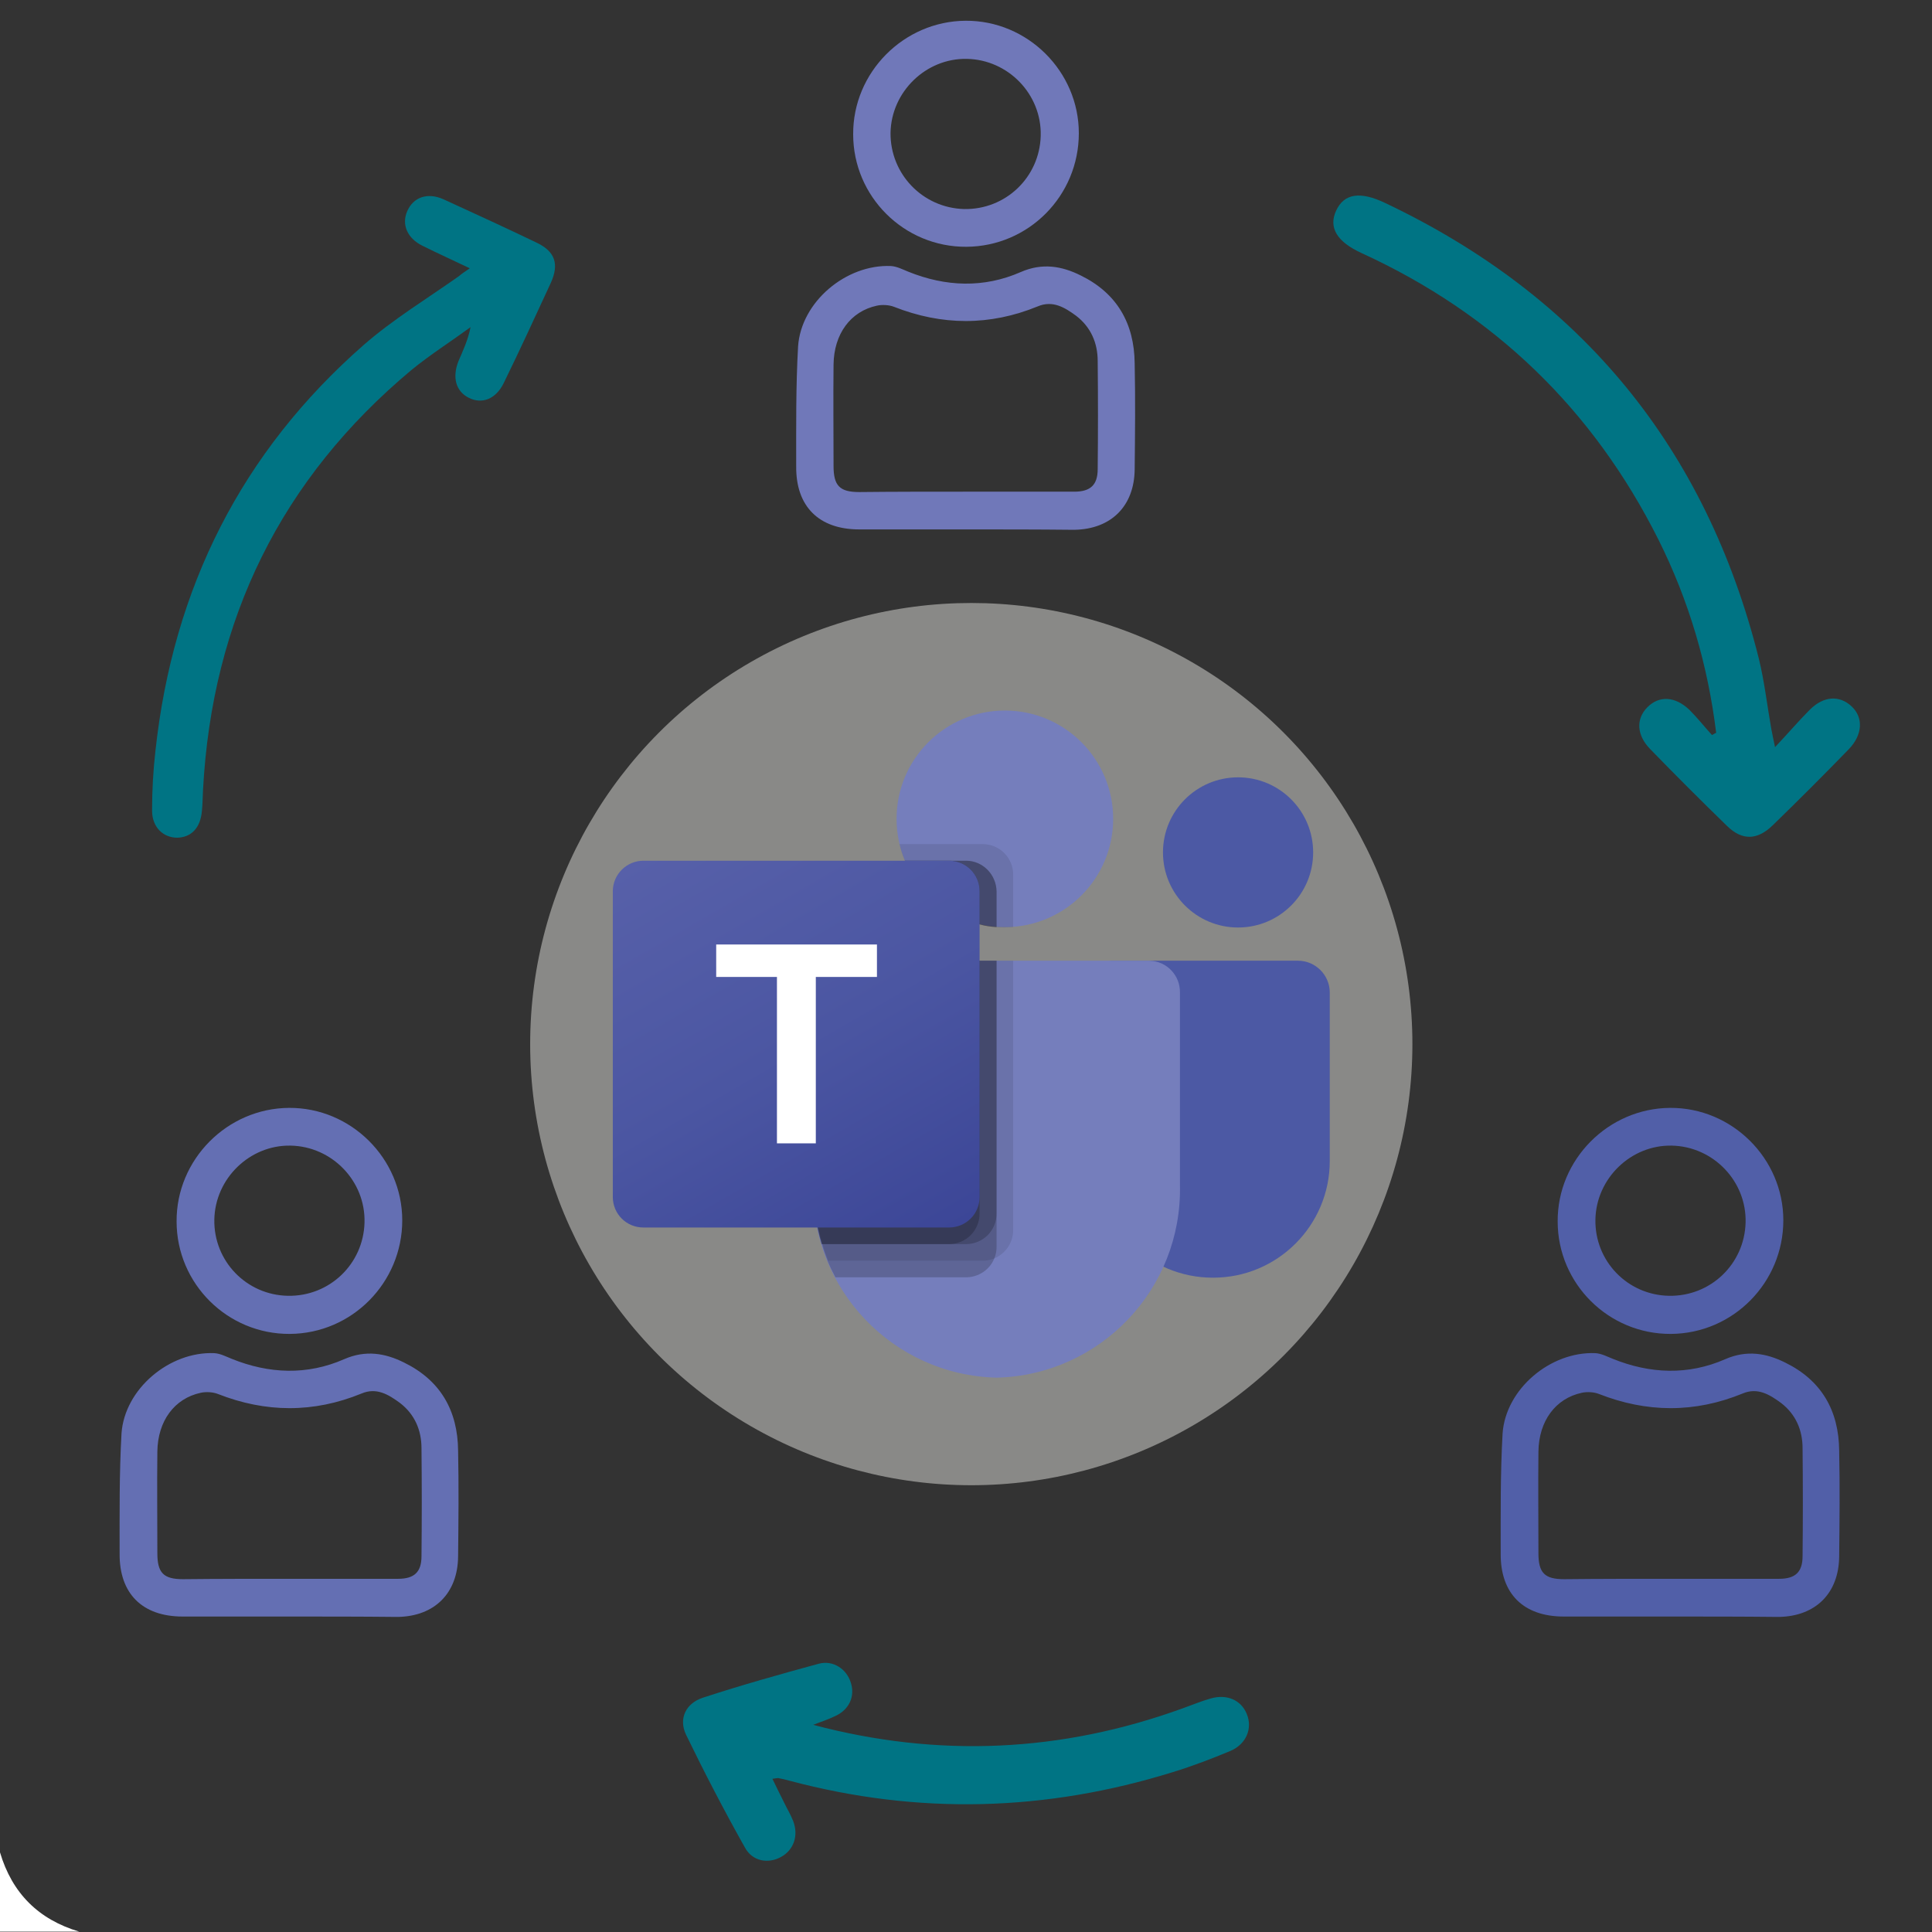 <?xml version="1.0" encoding="UTF-8"?>
<svg xmlns="http://www.w3.org/2000/svg" xmlns:xlink="http://www.w3.org/1999/xlink" version="1.1" x="0px" y="0px" viewBox="0 0 512 512" style="enable-background:new 0 0 512 512;" xml:space="preserve">
<rect x="0" y="0" width="512" height="512" fill="#333333" stroke="none"/>
<style type="text/css">
	.st0{display:none;}
	.st1{display:inline;}
	.st2{fill:#020203;}
	.st3{opacity:0.5;fill:#E0E1DD;}
	.st4{fill:#4C59A4;}
	.st5{fill:#757EBC;}
	.st6{opacity:0.1;fill:#020203;enable-background:new    ;}
	.st7{opacity:0.2;fill:#020203;enable-background:new    ;}
	.st8{fill:url(#SVGID_1_);}
	.st9{fill:#FFFFFF;}
	.st10{fill:#007484;}
	.st11{fill:#7078B9;}
	.st12{fill:#515FA8;}
	.st13{fill:#646FB3;}
</style>
<g id="Ebene_1" class="st0">
	<g class="st1">
		<path class="st2" d="M194.4,45.7c2.2-0.6,4.4-1,6.8-1c3.2,0,6.3,0.6,9.1,1.8c2.9,1.2,5.5,2.9,7.8,5c2.2,2.1,4,4.6,5.2,7.5    c1.2,2.7,1.8,5.7,1.8,8.8l0,0v10.7h43.7c10.6-15.3,27.5-32.9,39.1-44.9c3.7-3.9,6.9-7.2,9.1-9.6v0c0-0.1,0.1-0.2,0.2-0.2    c4.3-5.4,9-9,13.6-11c5.3-2.3,10.5-2.6,15.1-1.4c1.8,0.5,3.6,1.2,5.2,2.2c1.6,1,3.1,2.1,4.5,3.5c1.3,1.3,2.5,2.9,3.5,4.6    c1,1.7,1.8,3.5,2.3,5.4c1.3,4.5,1.4,9.7-0.2,15c-1.3,4.7-3.9,9.5-8,14l-0.1,0.1c-0.6,0.7-1.7,1.8-3.1,3.5l-2,2.3h0.9    c0.9,0,1.8,0,2.6,0.1c0.8,0.1,1.6,0.2,2.4,0.3h91.4c2.9,0,5.8,0.7,8.3,1.8c2.6,1.2,5,3,7,5.3c2,2.2,3.6,4.8,4.7,7.8    c1,2.8,1.6,5.9,1.6,9c0,2.4-0.3,4.7-1,7c-0.3,1.1-0.7,2.1-1.1,3.1h0.8c3,0,5.8,0.7,8.3,1.8c2.6,1.2,5,3,7,5.3    c2,2.2,3.5,4.8,4.6,7.8c1,2.8,1.6,5.9,1.6,9s-0.6,6.3-1.6,9c-1.1,2.9-2.7,5.5-4.6,7.8c-2,2.2-4.4,4-7,5.3    c-2.6,1.2-5.4,1.8-8.3,1.8l0,0h-0.8c0.5,1,0.8,2.1,1.2,3.2c0.7,2.3,1,4.7,1,7.1v0c0,3.2-0.6,6.3-1.6,9c-1.1,2.9-2.7,5.5-4.6,7.8    c-2,2.2-4.4,4-7,5.3c-2.6,1.2-5.4,1.8-8.3,1.8h-1.9c0.4,1,0.8,2,1,3c0.6,2.1,0.9,4.4,0.9,6.7v0.1c0,3.2-0.6,6.2-1.6,9    c-1.1,2.9-2.7,5.5-4.6,7.8c-2,2.2-4.4,4-7,5.3c-2.6,1.2-5.4,1.8-8.3,1.8h-3.4v69.6c15.3,11.3,32.9,29.4,45,41.8    c3.8,4,7.1,7.3,9.6,9.7l0.1,0c0.1,0.1,0.1,0.1,0.2,0.2c5.4,4.6,8.9,9.6,10.9,14.5c2.3,5.6,2.6,11.2,1.4,16    c-0.5,1.9-1.2,3.8-2.1,5.5c-1,1.8-2.1,3.3-3.5,4.8c-1.4,1.5-2.9,2.7-4.6,3.7c-1.7,1-3.5,1.8-5.5,2.5c-4.5,1.4-9.8,1.5-15.1-0.2    c-4.7-1.5-9.5-4.3-14.2-8.7c-0.7-0.6-1.9-1.8-3.5-3.3l-2.3-2.1v1c0,0.9,0,1.8-0.1,2.8c-0.1,0.8-0.2,1.7-0.3,2.6v94.9    c0,3.1-0.7,6.1-1.8,8.8c-1.2,2.8-3,5.3-5.2,7.5c-2.2,2.1-4.8,3.8-7.8,5c-2.8,1.1-5.9,1.8-9.1,1.8c-2.4,0-4.8-0.4-7-1    c-1.1-0.3-2.1-0.7-3.1-1.2v1c0,3.1-0.7,6.1-1.8,8.8c-1.2,2.8-3,5.3-5.2,7.5c-2.2,2.1-4.8,3.8-7.8,5c-2.8,1.1-5.9,1.8-9.1,1.8    c-3.2,0-6.3-0.6-9.1-1.8c-2.9-1.2-5.5-2.9-7.8-5c-2.2-2.1-4-4.6-5.2-7.5c-1.2-2.7-1.8-5.7-1.8-8.8l0,0v-0.9c-1,0.5-2,0.8-3,1.2    l-0.2,0.1c-2.3,0.7-4.7,1-7.1,1h0c-3.2,0-6.3-0.6-9.1-1.8c-2.9-1.2-5.5-2.9-7.8-5c-2.2-2.1-4-4.6-5.2-7.5    c-1.2-2.7-1.8-5.7-1.8-8.8v-2.1c-1,0.4-2,0.8-3,1.1c-2.2,0.6-4.4,1-6.8,1c-3.2,0-6.3-0.6-9.1-1.8c-2.9-1.2-5.5-2.9-7.8-5    c-2.2-2.1-4-4.6-5.2-7.5c-1.2-2.7-1.8-5.7-1.8-8.8l0,0v-10.7h-43.7c-10.6,15.3-27.5,32.9-39.1,44.9c-3.8,3.9-6.9,7.2-9.1,9.6    l-0.3,0.3c-4.3,5.4-9,8.9-13.5,10.9c-5.3,2.3-10.5,2.6-15.1,1.4c-1.8-0.5-3.6-1.2-5.2-2.2c-1.6-1-3.1-2.1-4.5-3.5    c-1.3-1.3-2.4-2.8-3.4-4.5l-0.1-0.2c-1-1.7-1.7-3.5-2.3-5.4c-1.3-4.5-1.4-9.7,0.2-15c1.3-4.7,3.9-9.5,8-14l0.1-0.1    c0.6-0.7,1.7-1.8,3.1-3.5l2-2.3h-0.9c-0.9,0-1.8,0-2.6-0.1c-0.8-0.1-1.6-0.2-2.4-0.3H65.8c-2.9,0-5.8-0.7-8.3-1.8    c-2.6-1.2-5-3-7-5.3c-2-2.2-3.6-4.8-4.6-7.8c-1-2.8-1.6-5.9-1.6-9c0-2.4,0.3-4.7,1-7c0.3-1.1,0.7-2.1,1.1-3.1h-0.8    c-3,0-5.8-0.7-8.3-1.8c-2.6-1.2-5-3-7-5.3s-3.5-4.8-4.6-7.8c-1.1-2.8-1.7-5.8-1.7-9s0.6-6.3,1.6-9c1.1-2.9,2.7-5.5,4.6-7.8    c2-2.2,4.4-4,7-5.3c2.6-1.2,5.4-1.8,8.3-1.8l0,0h0.8c-0.5-1-0.8-2.1-1.2-3.2c-0.7-2.3-1-4.7-1-7.1v0c0-3.2,0.6-6.3,1.6-9    c1.1-2.9,2.7-5.5,4.6-7.8c2-2.2,4.4-4,7-5.3c2.6-1.2,5.4-1.8,8.3-1.8h1.9c-0.4-1-0.7-1.9-1-2.9l0-0.1c-0.6-2.1-0.9-4.4-0.9-6.7    V324c0-3.2,0.6-6.2,1.6-9c1.1-2.9,2.7-5.5,4.6-7.8c2-2.2,4.4-4,7-5.3c2.6-1.2,5.4-1.8,8.3-1.8h4.5v-69.6    c-15.3-11.3-32.9-29.4-45-41.8c-3.9-4-7.2-7.4-9.6-9.8l-0.2-0.2c-5.4-4.6-8.9-9.6-10.9-14.5c-2.3-5.6-2.6-11.2-1.4-16    c0.5-1.9,1.2-3.8,2.1-5.5c1-1.8,2.1-3.3,3.5-4.8c1.4-1.5,2.9-2.7,4.6-3.7c1.7-1,3.5-1.8,5.5-2.5c4.5-1.4,9.8-1.5,15.1,0.2    c4.7,1.5,9.5,4.3,14.2,8.7c0.7,0.6,1.9,1.8,3.5,3.3l2.3,2.1v-1c0-0.9,0-1.8,0.1-2.8c0.1-0.8,0.2-1.7,0.3-2.6V44.8    c0-3.1,0.7-6.1,1.8-8.8c1.2-2.8,3-5.3,5.2-7.5c2.2-2.1,4.8-3.8,7.8-5c2.8-1.1,5.9-1.8,9.1-1.8c2.4,0,4.8,0.4,7,1    c1.1,0.3,2.1,0.7,3.1,1.2V23c0-3.1,0.7-6.1,1.8-8.8c1.2-2.8,3-5.3,5.2-7.5c2.2-2.1,4.8-3.8,7.8-5c2.8-1.1,5.9-1.8,9.1-1.8    c3.2,0,6.3,0.6,9.1,1.8c2.9,1.2,5.5,2.9,7.8,5c2.2,2.1,4,4.6,5.2,7.5c1.2,2.7,1.8,5.7,1.8,8.8l0,0v0.9c1-0.5,2.1-0.9,3.2-1.2    c2.3-0.7,4.7-1.1,7.1-1.1h0c3.2,0,6.3,0.6,9.1,1.8c2.9,1.2,5.5,2.9,7.8,5c2.2,2.1,4,4.6,5.2,7.5c1.2,2.7,1.8,5.7,1.8,8.8v2.1    C192.4,46.3,193.4,46,194.4,45.7L194.4,45.7z M107.7,236.6v63.7h50.5l0,0h0c0.3,0,0.7,0,1,0.1c0.2,0,0.3,0,0.5,0.1    c0.5,0,1-0.1,1.6-0.1l0,0c0.7,0,1.4-0.1,2-0.1h28v-68.9c0-10.8,0.3-11,3.5-13c1.3-0.8,3.4-2.2,6.7-6.4c3-3.9,5.4-8.3,7.1-13.1    c1.6-4.6,2.4-9.5,2.4-14.6v-39.1l0,0c0-0.3,0-0.6,0-1V67.7c0-1.2-0.3-2.4-0.7-3.4l0-0.1c-0.5-1.1-1.2-2.2-2.1-3    c-0.9-0.8-1.9-1.5-3.1-2l-0.1,0c-1.1-0.5-2.4-0.7-3.8-0.7c-1.3,0-2.6,0.3-3.8,0.7c-1.2,0.5-2.3,1.2-3.2,2c-0.9,0.9-1.6,1.9-2.1,3    c-0.5,1.1-0.7,2.3-0.7,3.5l0,0v40.8v0.2c0,1.2-1,2.1-2.1,2.1h-9.9c-1.2,0-2.1-1-2.1-2.1V44.6c0-1.3-0.3-2.4-0.7-3.5    c-0.5-1.1-1.2-2.2-2.1-3l0,0c-0.9-0.9-2-1.6-3.2-2c-1.1-0.5-2.4-0.7-3.8-0.7c-1.3,0-2.6,0.3-3.8,0.7c-1.2,0.5-2.3,1.2-3.2,2    c-0.9,0.9-1.6,1.9-2.1,3c-0.5,1.1-0.7,2.3-0.7,3.5v64.1c0,1.2-1,2.1-2.1,2.1h-10.5c-1.2,0-2.1-1-2.1-2.1V23c0-1.2-0.3-2.4-0.7-3.4    l0-0.1c-0.5-1.1-1.2-2.2-2.1-3c-0.9-0.9-2-1.6-3.2-2c-1.1-0.5-2.4-0.7-3.8-0.7c-1.3,0-2.5,0.3-3.6,0.7l-0.1,0    c-1.2,0.5-2.3,1.2-3.2,2c-0.9,0.9-1.6,1.9-2.1,3c-0.5,1.1-0.7,2.3-0.7,3.5v85.8c0,1.2-1,2.1-2.1,2.1h-10.2c-1.2,0-2.1-1-2.1-2.1    V44.8c0-1.3-0.3-2.4-0.7-3.5c-0.5-1.1-1.3-2.2-2.1-3c-0.9-0.9-2-1.6-3.2-2c-1.1-0.5-2.4-0.7-3.8-0.7c-1.3,0-2.6,0.3-3.8,0.7    c-1.2,0.5-2.2,1.1-3.1,2l-0.1,0.1c-0.9,0.9-1.6,1.9-2.1,3c-0.5,1.1-0.7,2.3-0.7,3.5c0,15.5-0.1,32.9-0.1,50.2    c-0.1,15.3-0.1,30.5-0.1,50.1L88.3,164c0,0.8-0.5,1.5-1.2,1.8l-3.8,1.8c-0.3,0.2-0.7,0.3-1.1,0.3l0,0c-0.7,0-1.3-0.1-2-0.3    c-0.7-0.2-1.3-0.5-1.8-0.8c-1.3-0.7-2.8-1.8-4.5-3.2c-1.8-1.4-3.5-3-5.3-4.5c-3.7-3.3-7.6-7-9-8.5l0,0c-2.8-2.6-5.5-4.3-8-5.2    c-2.7-0.9-5.1-1-7.2-0.4c-0.7,0.2-1.4,0.5-2.1,1l0,0c-0.7,0.4-1.3,0.9-1.8,1.5l0,0c-0.5,0.5-1,1.2-1.4,1.9    c-0.4,0.7-0.7,1.5-0.9,2.3c-0.6,2.5-0.4,5.3,1,8.4c1.3,2.8,3.5,5.8,6.9,8.7l0.2,0.1l0.4,0.3l0.3,0.3c1.4,1.3,3.3,3.3,5.7,5.7    c11.2,11.2,32.1,32,48.2,43.8c0.2,0.1,0.3,0.3,0.5,0.4c1.1,1.3,2.1,2.7,3,4.1c0.9,1.5,1.6,3,2.2,4.6c0.5,1.4,0.8,2.8,1,4.2    C107.8,233.5,107.8,235,107.7,236.6L107.7,236.6L107.7,236.6z M207.4,226.2v74.5c5.8,0.9,11.4,2.7,16.5,5.4    c5.7,3,10.8,7,15.3,11.8h48.6c1-5.7,2.8-11.1,5.3-16.2c3-5.9,6.9-11.3,11.6-15.9v-74.5c-5.8-0.9-11.4-2.7-16.5-5.4    c-5.7-3-10.8-7-15.3-11.8h-48.6c-1,5.7-2.8,11.1-5.3,16.2C216,216.2,212,221.6,207.4,226.2L207.4,226.2z M286.9,367v-33h-43.1    c-10.2,0-10.3-0.3-12.3-3.6c-0.8-1.3-2-3.4-6-6.7c-3.7-3-7.8-5.4-12.2-7c-4.3-1.6-8.8-2.4-13.5-2.4h-36.6l0,0c-0.3,0-0.6,0-0.9,0    H87.2c-1.1,0-2.2,0.3-3.2,0.7c-1,0.5-2,1.2-2.8,2.1c-0.8,0.9-1.5,2-1.9,3.2c-0.4,1.2-0.7,2.4-0.7,3.8c0,1.3,0.3,2.6,0.7,3.8    c0.5,1.2,1.1,2.3,1.9,3.2c0.8,0.9,1.7,1.6,2.8,2.1c1,0.5,2,0.7,3.2,0.7l0,0h42h0.2c1.2,0,2.1,1,2.1,2.1v9.9c0,1.2-1,2.1-2.1,2.1    H65.6c-1.1,0-2.2,0.3-3.2,0.7c-1,0.5-2,1.2-2.8,2.1c-0.8,0.9-1.5,2-1.9,3.2c-0.4,1.2-0.7,2.4-0.7,3.8c0,1.3,0.3,2.6,0.7,3.8    c0.5,1.2,1.1,2.3,1.9,3.2c0.8,0.9,1.7,1.6,2.8,2.1c1,0.5,2,0.7,3.2,0.7h63.7c1.2,0,2.1,1,2.1,2.1v10.5c0,1.2-1,2.1-2.1,2.1H45.4    c-1.1,0-2.2,0.3-3.2,0.7l0,0c-1,0.5-2,1.2-2.8,2.1c-0.8,0.9-1.5,2-1.9,3.2c-0.4,1.2-0.7,2.4-0.7,3.8s0.3,2.6,0.7,3.8    c0.4,1.2,1,2.2,1.8,3.1l0.1,0.1c0.8,0.9,1.8,1.6,2.8,2.1c1,0.5,2,0.7,3.2,0.7h83.9c1.2,0,2.1,1,2.1,2.1v10.2c0,1.2-1,2.1-2.1,2.1    H65.8c-1.1,0-2.2,0.3-3.2,0.7l0,0c-1,0.5-1.9,1.1-2.7,2l-0.1,0.1c-0.8,0.9-1.5,2-1.9,3.2c-0.4,1.2-0.7,2.4-0.7,3.8    c0,1.3,0.3,2.6,0.7,3.8c0.5,1.2,1.1,2.3,1.9,3.2c0.8,0.9,1.7,1.5,2.7,2l0.1,0c1,0.5,2,0.7,3.2,0.7c14.4,0,31.6,0.1,48.8,0.1    c15.2,0.1,30.3,0.1,48.7,0.1l17.6,1.2c0.8,0,1.5,0.5,1.8,1.3l1.7,3.8c0.2,0.3,0.3,0.6,0.3,1l0,0c0,0.7-0.1,1.3-0.3,2    c-0.2,0.6-0.4,1.2-0.8,1.8c-0.7,1.3-1.8,2.9-3,4.6c-1.2,1.6-2.7,3.4-4.3,5.3c-3.1,3.7-6.4,7.4-7.8,8.9l-0.1,0.2    c-2.5,2.8-4,5.5-4.8,8c-0.9,2.7-0.9,5.2-0.3,7.3l0,0c0.2,0.8,0.5,1.5,0.9,2.1c0.4,0.7,0.8,1.3,1.4,1.8c0.5,0.5,1.1,1,1.8,1.3    c0.6,0.4,1.3,0.7,2,0.8c2.2,0.6,4.9,0.3,7.7-1c2.6-1.3,5.3-3.5,8-6.8l0.1-0.2l0.3-0.4l0.3-0.3c1.4-1.5,3.1-3.4,5.2-5.6    c10.4-11.2,29.9-32.1,40.9-48.2c0.1-0.2,0.3-0.3,0.4-0.5c1.2-1.1,2.5-2.1,3.9-3c1.4-0.9,2.8-1.6,4.3-2.2c1.3-0.5,2.6-0.8,4-1    c1.3-0.2,2.7-0.3,4.1-0.3H287v-45.1l0,0v0c0-0.3,0-0.7,0.1-1l0,0c0-0.2,0.1-0.4,0.1-0.5c0-0.5-0.1-1.1-0.1-1.8    C286.9,368.4,286.9,367.7,286.9,367L286.9,367z M225.1,145.1v33h43.1c10.2,0,10.3,0.3,12.3,3.6c0.8,1.3,2,3.4,6,6.7    c3.7,3,7.8,5.4,12.2,7c4.3,1.6,8.8,2.4,13.5,2.4h36.6l0,0c0.3,0,0.6,0,0.9,0h74.2c1.1,0,2.2-0.3,3.2-0.7c1-0.5,2-1.2,2.8-2.1    c0.8-0.9,1.5-2,1.9-3.2c0.4-1.2,0.7-2.4,0.7-3.8c0-1.3-0.3-2.6-0.7-3.8c-0.5-1.2-1.1-2.3-1.9-3.2c-0.8-0.9-1.7-1.6-2.8-2.1    c-1-0.5-2-0.7-3.2-0.7l0,0h-40.9h-0.2c-1.2,0-2.1-1-2.1-2.1v-9.9c0-1.2,1-2.1,2.1-2.1h62.7c1.1,0,2.2-0.3,3.2-0.7    c1-0.5,1.9-1.1,2.7-2l0.1-0.1c0.8-0.9,1.5-2,1.9-3.2c0.4-1.2,0.7-2.4,0.7-3.8c0-1.3-0.3-2.6-0.7-3.8c-0.5-1.2-1.1-2.3-1.9-3.2    c-0.8-0.9-1.7-1.6-2.8-2.1c-1-0.5-2-0.7-3.2-0.7h-62.7c-1.2,0-2.1-1-2.1-2.1v-10.5c0-1.2,1-2.1,2.1-2.1h82.9    c1.1,0,2.2-0.3,3.2-0.7c1-0.5,2-1.2,2.8-2.1c0.8-0.9,1.5-2,1.9-3.2c0.4-1.2,0.7-2.4,0.7-3.8c0-1.3-0.3-2.6-0.7-3.8    c-0.4-1.2-1-2.2-1.8-3.1l-0.1-0.1c-0.8-0.9-1.8-1.6-2.8-2.1c-1-0.5-2-0.7-3.2-0.7h-82.9c-1.2,0-2.1-1-2.1-2.1V98    c0-1.2,1-2.1,2.1-2.1h62.5c1.1,0,2.2-0.3,3.2-0.7c1-0.5,2-1.2,2.8-2.1c0.8-0.9,1.5-2,1.9-3.2c0.4-1.2,0.7-2.4,0.7-3.8    c0-1.3-0.3-2.6-0.7-3.8c-0.5-1.2-1.1-2.3-1.9-3.2c-0.8-0.9-1.8-1.6-2.8-2.1c-1-0.5-2-0.7-3.2-0.7c-14.4,0-31.4-0.1-48.3-0.1    c-14.9,0-29.8-0.1-48.1-0.1l-17.7-1c-0.8,0-1.5-0.5-1.8-1.3l-1.7-3.8c-0.2-0.3-0.3-0.6-0.3-1l0,0c0-0.7,0.1-1.3,0.3-2    c0.2-0.6,0.4-1.2,0.8-1.8c0.7-1.3,1.8-2.9,3-4.6c1.2-1.6,2.7-3.4,4.3-5.3c3-3.6,6.3-7.3,7.8-8.9l0.2-0.2c2.5-2.8,4-5.5,4.8-8    c0.9-2.7,0.9-5.2,0.3-7.3l0,0c-0.2-0.8-0.5-1.5-0.9-2.1c-0.4-0.7-0.8-1.3-1.4-1.8c-0.5-0.5-1.1-1-1.8-1.3c-0.6-0.4-1.3-0.7-2-0.9    c-2.2-0.6-4.9-0.3-7.7,1c-2.6,1.3-5.3,3.5-8,6.8l-0.1,0.2l-0.3,0.4l-0.4,0.4c-1.4,1.5-3.1,3.4-5.2,5.6    c-10.4,11.2-29.9,32.1-40.9,48.2c-0.1,0.2-0.3,0.3-0.4,0.5c-1.2,1.1-2.5,2.1-3.9,3c-1.4,0.9-2.8,1.6-4.3,2.2c-1.3,0.5-2.6,0.8-4,1    c-1.3,0.2-2.7,0.3-4.1,0.3H225v45.1l0,0v0c0,0.3,0,0.7-0.1,1l0,0c0,0.2-0.1,0.4-0.1,0.5c0,0.5,0.1,1.1,0.1,1.8    C225.1,143.7,225.1,144.5,225.1,145.1L225.1,145.1z M348.7,211.9h-28v68.9c0,10.8-0.3,11-3.5,13c-1.3,0.8-3.4,2.2-6.7,6.4    c-3,3.9-5.4,8.3-7.1,13.1c-1.6,4.6-2.4,9.5-2.4,14.6V367l0,0c0,0.3,0,0.6,0,1v76.4c0,1.2,0.3,2.3,0.7,3.4l0,0.1    c0.5,1.1,1.2,2.2,2.1,3c0.9,0.9,2,1.6,3.2,2c1.1,0.5,2.4,0.7,3.8,0.7c1.3,0,2.6-0.3,3.8-0.7c1.2-0.5,2.3-1.2,3.2-2    c0.9-0.9,1.6-1.9,2.1-3c0.5-1.1,0.7-2.3,0.7-3.5l0,0v-40.8v-0.2c0-1.2,1-2.1,2.1-2.1h9.9c1.2,0,2.1,1,2.1,2.1v64.1    c0,1.3,0.3,2.4,0.7,3.5c0.5,1.1,1.2,2.1,2,2.9l0.1,0.1c0.9,0.8,1.9,1.5,3.1,2l0.1,0c1.1,0.5,2.4,0.7,3.8,0.7    c1.3,0,2.6-0.3,3.8-0.7l0,0c1.2-0.5,2.3-1.2,3.2-2c0.9-0.9,1.6-1.9,2.1-3c0.5-1.1,0.7-2.3,0.7-3.5v-64.1c0-1.2,1-2.1,2.1-2.1h10.5    c1.2,0,2.1,1,2.1,2.1v85.8c0,1.3,0.3,2.4,0.7,3.5c0.5,1.1,1.2,2.2,2.1,3c0.9,0.9,2,1.6,3.2,2c1.1,0.5,2.4,0.7,3.8,0.7    c1.3,0,2.5-0.3,3.6-0.7l0.1,0c1.2-0.5,2.3-1.2,3.2-2c0.9-0.9,1.6-1.9,2.1-3c0.5-1.1,0.7-2.3,0.7-3.5v-85.8c0-1.2,1-2.1,2.1-2.1    h10.2c1.2,0,2.1,1,2.1,2.1v63.9c0,1.3,0.3,2.4,0.7,3.5c0.5,1.1,1.2,2.2,2.1,3c0.9,0.9,2,1.6,3.2,2c1.1,0.5,2.4,0.7,3.8,0.7    c1.3,0,2.6-0.3,3.8-0.7c1.2-0.5,2.3-1.2,3.2-2c0.9-0.9,1.6-1.9,2.1-3c0.5-1.1,0.7-2.3,0.7-3.5c0-15.5,0.1-32.9,0.1-50.2    c0.1-15.3,0.1-30.5,0.1-50.1l1.2-18.8c0-0.8,0.5-1.5,1.2-1.8l3.8-1.8c0.3-0.2,0.7-0.3,1.1-0.3l0,0c0.7,0,1.3,0.1,2,0.3    s1.3,0.5,1.8,0.8c1.3,0.7,2.8,1.8,4.5,3.2c1.8,1.4,3.5,3,5.3,4.5c3.7,3.3,7.6,7,9,8.5l0,0c2.8,2.6,5.5,4.3,8,5.2    c2.7,1,5.1,1,7.2,0.4c0.7-0.2,1.4-0.5,2.1-1c0.7-0.4,1.3-0.9,1.8-1.5l0,0c0.5-0.5,1-1.2,1.4-1.9c0.4-0.7,0.7-1.5,0.9-2.3    c0.6-2.5,0.4-5.3-1-8.4c-1.3-2.8-3.5-5.8-6.9-8.7l-0.2-0.1l-0.4-0.3l-0.3-0.3c-1.4-1.3-3.3-3.3-5.7-5.6    c-11.2-11.2-32.1-32-48.2-43.8c-0.2-0.1-0.3-0.3-0.5-0.4c-1.1-1.3-2.1-2.7-3-4.1s-1.6-3-2.2-4.6c-0.5-1.4-0.8-2.8-1-4.2    c-0.2-1.4-0.3-2.8-0.3-4.4v-63.8h-50.5l0,0h0c-0.3,0-0.7,0-1-0.1c-0.2,0-0.3,0-0.5-0.1c-0.5,0-1,0.1-1.5,0.1h0    C350,211.9,349.4,211.9,348.7,211.9L348.7,211.9z"></path>
	</g>
</g>
<g id="Teams">
	<circle class="st3" cx="257.4" cy="276.7" r="116.9"></circle>
	<g>
		<path class="st4" d="M295,254.6H344c4.6,0,8.4,3.8,8.4,8.4l0,0v44.7c0,17-13.8,30.9-30.9,30.9l0,0h-0.1c-17,0-30.9-13.8-30.9-30.9    c0,0,0,0,0,0V259C290.6,256.6,292.5,254.6,295,254.6L295,254.6z"></path>
		<circle class="st4" cx="328.1" cy="225.9" r="19.9"></circle>
		<circle class="st5" cx="266.3" cy="217" r="28.7"></circle>
		<path class="st5" d="M304.6,254.6h-81c-4.6,0.1-8.2,3.9-8.1,8.5v51c-0.6,27.5,21.1,50.3,48.6,51c27.5-0.7,49.2-23.5,48.6-51v-51    C312.8,258.5,309.2,254.7,304.6,254.6z"></path>
		<path class="st6" d="M268.5,254.6V326c0,3.3-2,6.2-5,7.5c-1,0.4-2,0.6-3,0.6h-41c-0.6-1.5-1.1-2.9-1.5-4.4    c-1.5-5.1-2.3-10.3-2.3-15.6v-51c-0.1-4.6,3.5-8.4,8.1-8.5H268.5z"></path>
		<path class="st7" d="M264.1,254.6v75.9c0,1-0.2,2.1-0.6,3c-1.2,3-4.2,5-7.5,5h-34.6c-0.8-1.5-1.5-2.9-2.1-4.4    c-0.6-1.5-1.1-2.9-1.5-4.4c-1.5-5.1-2.3-10.3-2.3-15.6v-51c-0.1-4.6,3.5-8.4,8.1-8.5H264.1z"></path>
		<path class="st7" d="M264.1,254.6v67c0,4.5-3.6,8.1-8.1,8.1h-38.2c-1.5-5.1-2.3-10.3-2.3-15.6v-51c-0.1-4.6,3.5-8.4,8.1-8.5H264.1    z"></path>
		<path class="st7" d="M259.6,254.6v67c0,4.5-3.6,8.1-8.1,8.1h-33.8c-1.5-5.1-2.3-10.3-2.3-15.6v-51c-0.1-4.6,3.5-8.4,8.1-8.5H259.6    z"></path>
		<path class="st6" d="M268.5,231.8v13.9c-0.8,0-1.5,0.1-2.2,0.1s-1.5,0-2.2-0.1c-1.5-0.1-3-0.3-4.4-0.7    c-8.9-2.1-16.3-8.4-19.9-16.9c-0.6-1.4-1.1-2.9-1.4-4.4h22C264.9,223.7,268.5,227.3,268.5,231.8z"></path>
		<path class="st7" d="M264.1,236.2v9.5c-1.5-0.1-3-0.3-4.4-0.7c-8.9-2.1-16.3-8.4-19.9-16.9H256C260.4,228.1,264,231.7,264.1,236.2    z"></path>
		<path class="st7" d="M264.1,236.2v9.5c-1.5-0.1-3-0.3-4.4-0.7c-8.9-2.1-16.3-8.4-19.9-16.9H256C260.4,228.1,264,231.7,264.1,236.2    z"></path>
		<path class="st7" d="M259.6,236.2v8.8c-8.9-2.1-16.3-8.4-19.9-16.9h11.8C256,228.1,259.6,231.7,259.6,236.2z"></path>
		
			<linearGradient id="SVGID_1_" gradientUnits="userSpaceOnUse" x1="179.325" y1="-1341.579" x2="242.76" y2="-1231.713" gradientTransform="matrix(1 0 0 1 0 1563.333)">
			<stop offset="0" style="stop-color:#5760A9"></stop>
			<stop offset="0.5" style="stop-color:#4B56A2"></stop>
			<stop offset="1" style="stop-color:#3C4697"></stop>
		</linearGradient>
		<path class="st8" d="M170.5,228.1h81c4.5,0,8.1,3.6,8.1,8.1v81c0,4.5-3.6,8.1-8.1,8.1h-81c-4.5,0-8.1-3.6-8.1-8.1v-81    C162.4,231.7,166.1,228.1,170.5,228.1z"></path>
		<path class="st9" d="M232.4,258.9h-16.2V303h-10.3v-44.1h-16.1v-8.6h42.6V258.9z"></path>
	</g>
</g>
<g id="collab">
	<path class="st9" d="M0,490.9c3.2,10.8,10.2,17.8,21,21c-7,0-14,0-21,0C0,504.9,0,497.9,0,490.9z"></path>
	<path class="st10" d="M124.5,71.1c-4.6-2.2-8.6-4-12.6-6c-4-2-5.5-5.6-4-9.1c1.6-3.7,5.3-5.1,9.6-3.2c8.3,3.8,16.6,7.6,24.9,11.6   c4.7,2.3,5.8,5.6,3.6,10.5c-4.1,8.9-8.2,17.8-12.5,26.6c-2.1,4.3-5.8,5.7-9.3,3.9c-3.4-1.7-4.4-5.4-2.7-9.7c1.2-2.8,2.5-5.5,3.2-9   C119.5,90.5,114,94,109.1,98C74.6,126.8,56.2,164,53.8,209.4c-0.1,1.9-0.1,3.7-0.3,5.6c-0.4,4.4-2.8,6.9-6.5,7   c-3.8,0-6.7-2.8-6.7-7.2c0-5.3,0.3-10.7,0.9-15.9c4.7-43.2,22.9-79.2,55.2-107.5c7.8-6.8,16.7-12.2,25.2-18.2   C122.4,72.5,123.2,72,124.5,71.1z"></path>
	<path class="st10" d="M454.8,194.2c-2.2-17.9-7.2-35-15.3-51.2c-17.3-34.5-43.5-59.8-78.6-75.9c-6.6-3-8.9-6.8-6.8-11.3   c2.1-4.5,6.3-5.2,13-2c52,24.7,85,64.9,99,120.7c1.5,6.1,2.2,12.4,3.3,18.6c0.2,1.2,0.5,2.4,1,4.9c3.6-3.8,6.3-7,9.2-9.9   c3.7-3.7,7.9-3.9,11.1-0.9c3.2,3,2.9,7.6-0.8,11.4c-6.6,6.8-13.3,13.5-20.1,20.1c-4.1,4-8.1,4.1-12.1,0.2   c-6.9-6.7-13.7-13.5-20.4-20.4c-3.6-3.7-3.8-8-0.7-11.1c3.1-3.1,7.3-2.9,11.1,0.7c2.1,2.1,4,4.5,6,6.7   C454,194.6,454.4,194.4,454.8,194.2z"></path>
	<path class="st10" d="M215.5,457.1c33.2,8.8,65.8,7.3,98-4.4c2.5-0.9,4.9-1.9,7.4-2.6c4.2-1.2,8,0.4,9.5,4.1c1.6,3.8-0.1,8-4.3,9.8   c-5,2.1-10,4-15.2,5.6c-33.7,10.5-67.6,11.4-101.7,2.3c-1-0.3-2-0.5-3-0.7c-0.3,0-0.6,0.1-1.5,0.2c1,2.1,2,4.1,3,6.1   c0.8,1.7,1.8,3.3,2.5,5.1c1.5,3.9,0.1,7.7-3.2,9.5c-3.4,1.9-7.6,1.2-9.6-2.5c-5.5-9.8-10.7-19.8-15.6-29.9c-2-4.2-0.1-8.3,4.5-9.8   c10.1-3.3,20.4-6.2,30.7-9c3.8-1,7.4,1.4,8.5,5.1c1.1,3.5-0.4,7-4,8.7C219.5,455.7,217.5,456.3,215.5,457.1z"></path>
	<g>
		<path class="st11" d="M255.8,140.3c-9.4,0-18.7,0-28.1,0c-10.7,0-16.8-6.1-16.7-16.7c0-10.6-0.1-21.2,0.5-31.8    c0.8-11.8,12.7-21.8,24.6-21.3c1.6,0.1,3.1,0.9,4.6,1.5c9.9,4,20,4.4,29.8,0.1c5.7-2.5,10.9-1.6,15.9,0.9    c9.6,4.7,14.2,12.7,14.3,23.3c0.2,9.4,0.1,18.7,0,28.1c-0.1,9.7-6.2,15.8-15.9,16c-0.2,0-0.4,0-0.6,0    C274.9,140.3,265.3,140.3,255.8,140.3z M255.8,130.3c9.6,0,19.3,0,28.9,0c4.3,0,6.2-1.8,6.2-6c0.1-9.5,0.1-19.1,0-28.6    c0-4.8-1.8-9-5.7-12c-3-2.2-6.2-4.2-10.2-2.5c-12.7,5.2-25.4,5.1-38.1,0.1c-1.3-0.5-3.1-0.6-4.5-0.3c-7,1.5-11.4,7.5-11.5,15.6    c-0.1,9,0,17.9,0,26.9c0,5.2,1.6,6.9,6.8,6.9C237.1,130.3,246.5,130.3,255.8,130.3z"></path>
		<path class="st11" d="M256.1,65.4c-16.5,0.1-30-13.3-30-29.8c-0.1-16.4,13.4-30,29.8-30.1c16.4-0.1,30,13.4,30,29.8    C285.9,51.9,272.6,65.3,256.1,65.4z M255.5,55.4c11,0.2,20-8.4,20.3-19.4c0.3-11-8.6-20.2-19.6-20.4c-10.8-0.2-20,8.7-20.2,19.6    C235.9,46.1,244.5,55.1,255.5,55.4z"></path>
	</g>
	<g>
		<path class="st12" d="M442.5,428.4c-9.4,0-18.7,0-28.1,0c-10.7,0-16.8-6.1-16.7-16.7c0-10.6-0.1-21.2,0.5-31.8    c0.8-11.8,12.7-21.8,24.6-21.3c1.6,0.1,3.1,0.9,4.6,1.5c9.9,4,20,4.4,29.8,0.1c5.7-2.5,10.9-1.6,15.9,0.9    c9.6,4.7,14.2,12.7,14.3,23.3c0.2,9.4,0.1,18.7,0,28.1c-0.1,9.7-6.2,15.8-15.9,16c-0.2,0-0.4,0-0.6,0    C461.6,428.4,452.1,428.4,442.5,428.4z M442.6,418.4c9.6,0,19.3,0,28.9,0c4.3,0,6.2-1.8,6.2-6c0.1-9.5,0.1-19.1,0-28.6    c0-4.8-1.8-9-5.7-12c-3-2.2-6.2-4.2-10.2-2.5c-12.7,5.2-25.4,5.1-38.1,0.1c-1.3-0.5-3.1-0.6-4.5-0.3c-7,1.5-11.4,7.5-11.5,15.6    c-0.1,9,0,17.9,0,26.9c0,5.2,1.6,6.9,6.8,6.9C423.9,418.4,433.2,418.4,442.6,418.4z"></path>
		<path class="st12" d="M442.8,353.5c-16.5,0.1-30-13.3-30-29.8c-0.1-16.4,13.4-30,29.8-30.1c16.4-0.1,30,13.4,30,29.8    C472.6,339.9,459.3,353.4,442.8,353.5z M442.3,343.4c11,0.2,20-8.4,20.3-19.4c0.3-11-8.6-20.2-19.6-20.4    c-10.8-0.2-20,8.7-20.2,19.6C422.6,334.2,431.3,343.2,442.3,343.4z"></path>
	</g>
	<g>
		<path class="st13" d="M76.5,428.4c-9.4,0-18.7,0-28.1,0c-10.7,0-16.8-6.1-16.7-16.7c0-10.6-0.1-21.2,0.5-31.8    c0.8-11.8,12.7-21.8,24.6-21.3c1.6,0.1,3.1,0.9,4.6,1.5c9.9,4,20,4.4,29.8,0.1c5.7-2.5,10.9-1.6,15.9,0.9    c9.6,4.7,14.2,12.7,14.3,23.3c0.2,9.4,0.1,18.7,0,28.1c-0.1,9.7-6.2,15.8-15.9,16c-0.2,0-0.4,0-0.6,0    C95.6,428.4,86.1,428.4,76.5,428.4z M76.6,418.4c9.6,0,19.3,0,28.9,0c4.3,0,6.2-1.8,6.2-6c0.1-9.5,0.1-19.1,0-28.6    c0-4.8-1.8-9-5.7-12c-3-2.2-6.2-4.2-10.2-2.5c-12.7,5.2-25.4,5.1-38.1,0.1c-1.3-0.5-3.1-0.6-4.5-0.3c-7,1.5-11.4,7.5-11.5,15.6    c-0.1,9,0,17.9,0,26.9c0,5.2,1.6,6.9,6.8,6.9C57.9,418.4,67.2,418.4,76.6,418.4z"></path>
		<path class="st13" d="M76.8,353.5c-16.5,0.1-30-13.3-30-29.8c-0.1-16.4,13.4-30,29.8-30.1c16.4-0.1,30,13.4,30,29.8    C106.6,339.9,93.3,353.4,76.8,353.5z M76.3,343.4c11,0.2,20-8.4,20.3-19.4c0.3-11-8.6-20.2-19.6-20.4c-10.8-0.2-20,8.7-20.2,19.6    C56.6,334.2,65.3,343.2,76.3,343.4z"></path>
	</g>
</g>
</svg>
